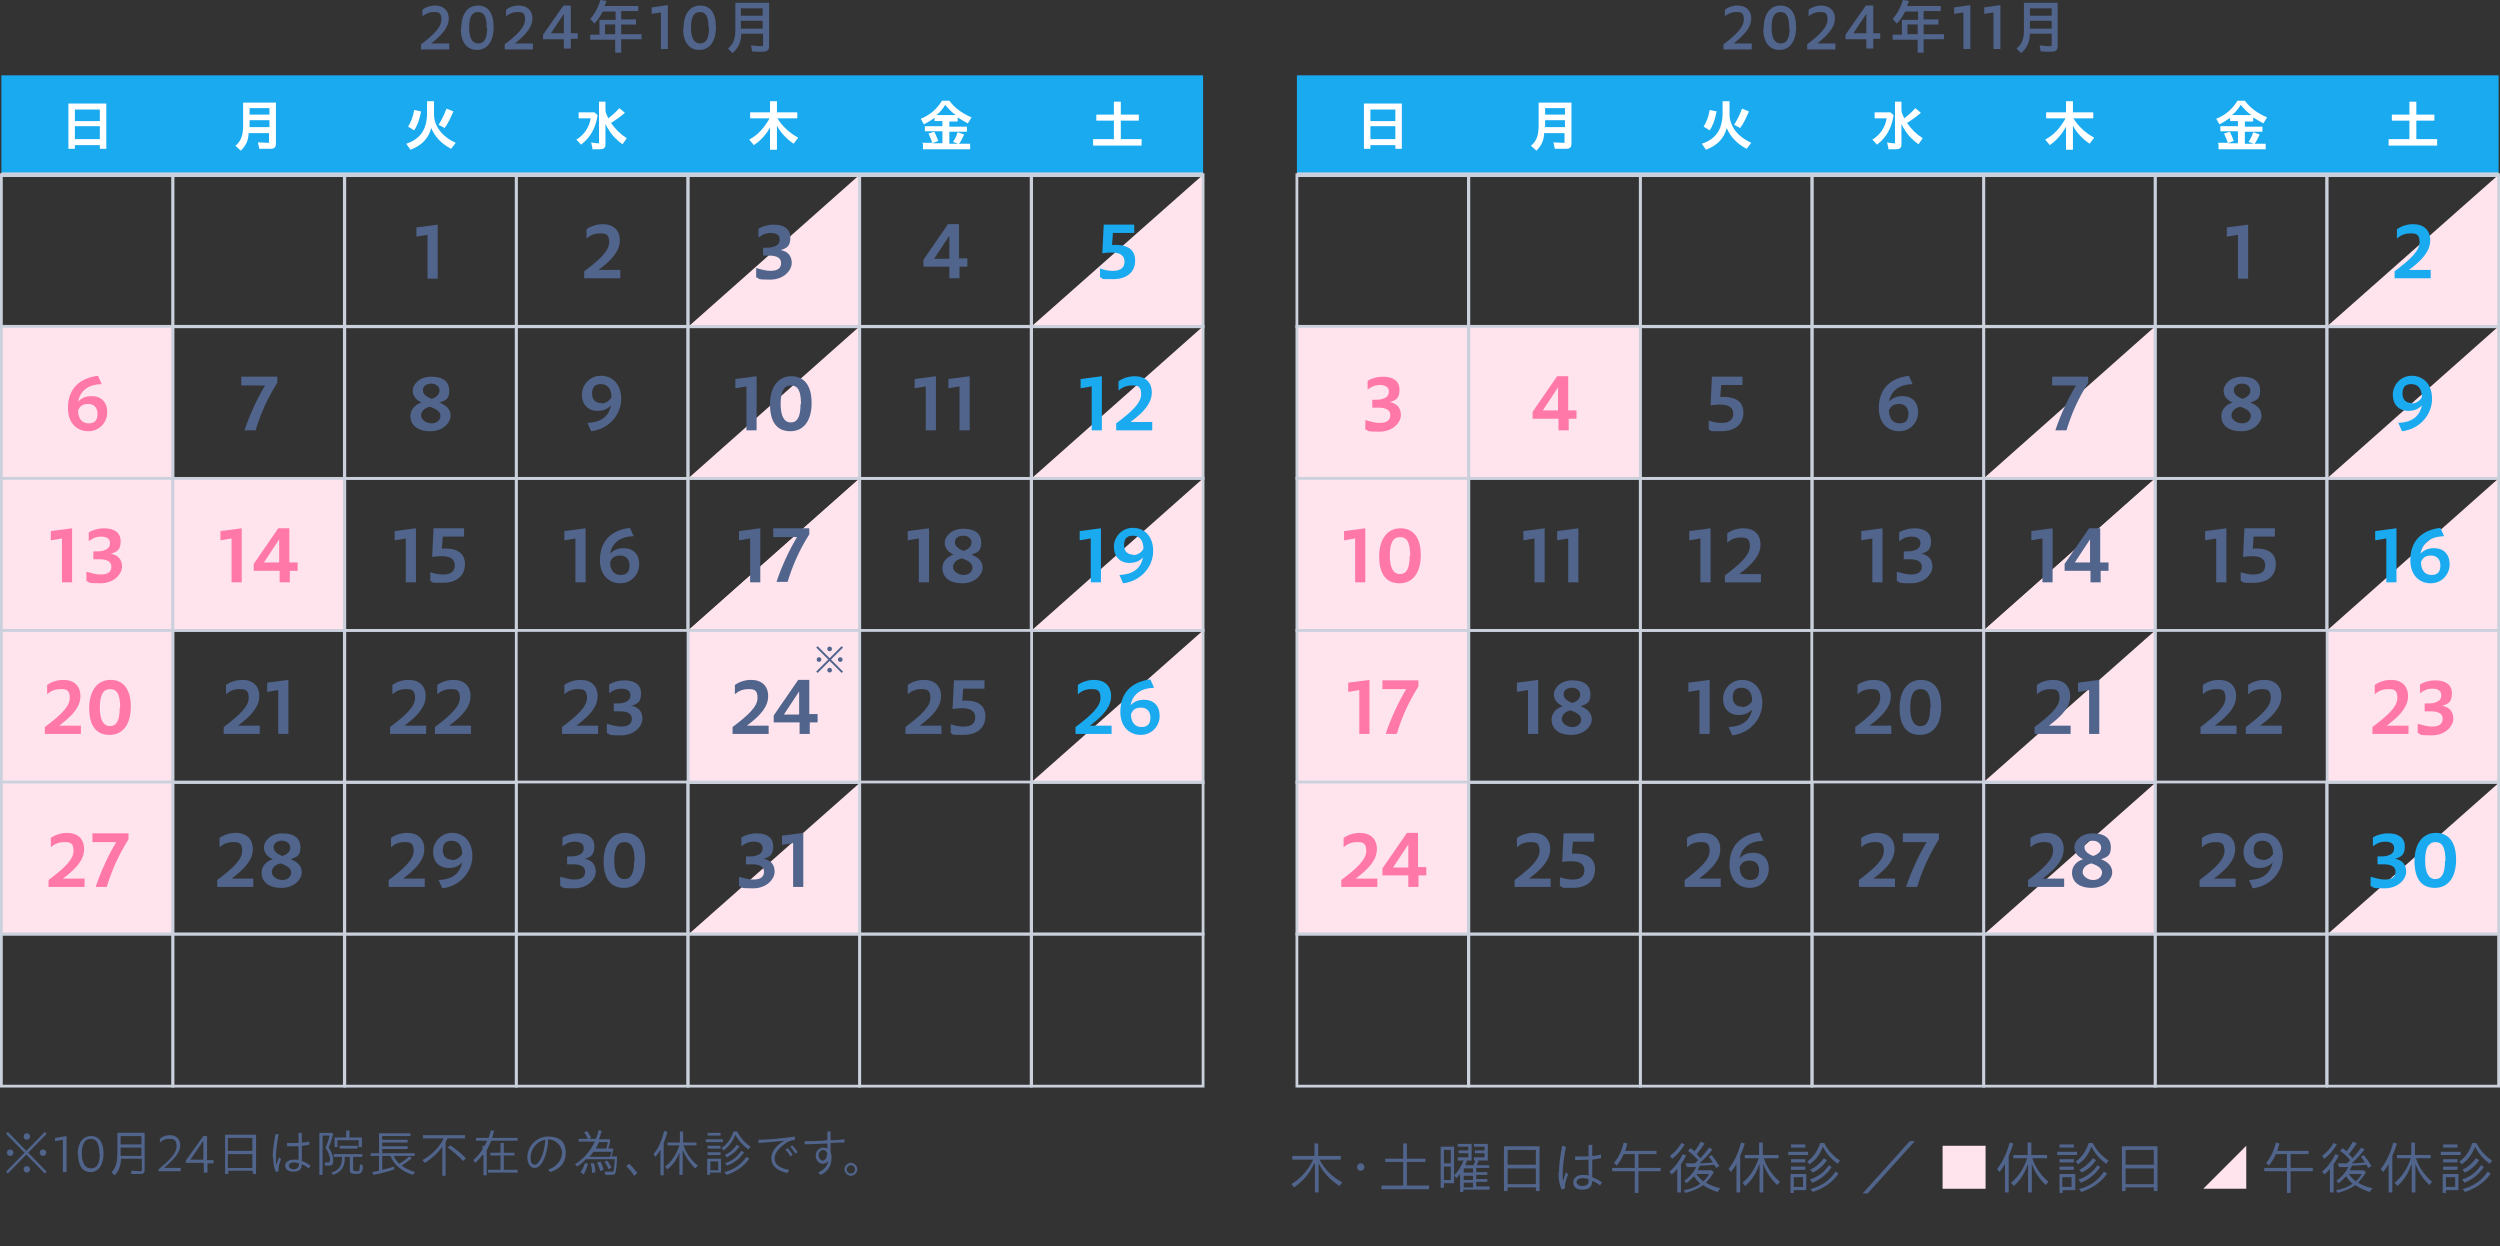 <svg xmlns="http://www.w3.org/2000/svg" viewBox="0 0 540.9 269.6"><rect x="0" y="0" width="540.9" height="269.6" fill="#333333" stroke="none"/><defs><style>      .cls-1, .cls-2, .cls-3 {        fill: none;      }      .cls-2, .cls-4 {        stroke-width: .6px;      }      .cls-2, .cls-4, .cls-3 {        stroke: #cad0dc;        stroke-miterlimit: 10;      }      .cls-4, .cls-5 {        fill: #ffe4ee;      }      .cls-6 {        fill: #ff78a8;      }      .cls-7 {        fill: #fff;      }      .cls-8 {        fill: #50648c;      }      .cls-9 {        fill: #19aaf0;      }    </style></defs><g><g id="_&#x30EC;&#x30A4;&#x30E4;&#x30FC;_2"><g><g><g><path class="cls-8" d="M284.3,251.8c-.9,2-2.3,3.7-4.3,5.1l-.6-.7c2-1.2,3.7-3.1,4.7-5.3h-4.5v-.8h4.8v-2.7h.8v2.7h4.9v.8h-4.6c1.1,2.1,2.8,3.8,4.9,4.9l-.6.8c-2.2-1.5-3.6-3-4.5-4.9v6.3h-.8v-6.2Z"></path><path class="cls-8" d="M293.6,252.5c0-.4.3-.8.8-.8s.8.4.8.8-.3.8-.8.8-.8-.4-.8-.8Z"></path><path class="cls-8" d="M298.9,256.5h4.7v-5.1h-3.9v-.7h3.9v-3.3h.8v3.3h4v.7h-4v5.1h4.8v.8h-10.3v-.8Z"></path><path class="cls-8" d="M311.7,248.1h2.9v7.9h-2.2v1h-.7v-8.8ZM313.9,251.7v-2.9h-1.5v2.9h1.5ZM313.9,255.3v-2.9h-1.5v2.9h1.5ZM316,253.9c-.2.3-.6.7-.9,1l-.5-.6c.9-.8,1.6-2.1,2.1-3.3l.7.2c-.2.4-.2.5-.4.9h1.8c.2-.4.4-.8.4-1.1l.7.2c-.1.3-.3.6-.4.9h2.7v.6h-2.8v.9h2.4v.6h-2.4v.9h2.4v.6h-2.4v1h2.9v.7h-5.7v.5h-.7v-4.1ZM315.4,250.4h2.3v-.9h-2.1v-.6h2.1v-.8h-2.3v-.6h3v3.6h-3v-.6ZM318.7,253.7v-.9h-2v.9h2ZM318.7,255.3v-.9h-2v.9h2ZM318.7,256.9v-1h-2v1h2ZM318.9,250.4h2.3v-.9h-2.1v-.6h2.1v-.8h-2.3v-.6h3v3.6h-3v-.6Z"></path><path class="cls-8" d="M325.4,248h7.7v9.7h-.8v-.8h-6.1v.8h-.8v-9.7ZM332.3,252v-3.2h-6.1v3.2h6.1ZM332.3,256.2v-3.4h-6.1v3.4h6.1Z"></path><path class="cls-8" d="M337.3,253.6c0-1.3.2-3.3.7-5.7l.8.2c-.5,2.5-.7,4.8-.7,5.7s0,1.2.1,1.7c.2-.6.4-1.3.6-1.9l.5.5c-.3.6-.4.9-.5,1.4-.2.6-.2,1.2-.2,1.6l-.7.3c-.6-1.3-.7-2.4-.7-3.7ZM340.4,255.7c0-.8.8-1.5,2-1.5s.8,0,1.3.2c0-.5,0-1,0-1.5,0-.6,0-1.3,0-2-.9,0-1.9.1-2.9.1v-.8c1,0,2,0,2.9,0,0-.8,0-1.5,0-2.5h.8c0,.9,0,1.7,0,2.4.6,0,1.3-.2,1.9-.3v.8c-.6.1-1.2.2-1.9.3,0,.7,0,1.4,0,2.1,0,.6,0,1.2,0,1.7.8.3,1.5.7,2.1,1.1l-.4.7c-.5-.4-1.1-.8-1.7-1,0,1.2-.7,1.9-2.1,1.9s-2-.6-2-1.6ZM342.4,256.6c.7,0,1.4-.3,1.3-1.2v-.3c-.5-.1-.9-.2-1.3-.2-.8,0-1.3.4-1.3.8s.4.9,1.2.9Z"></path><path class="cls-8" d="M353.7,253.4h-4.9v-.7h4.9v-3h-2.4c-.4,1-.9,1.7-1.5,2.5l-.6-.6c1-1.2,1.7-2.6,2.1-4.4l.8.2c-.2.6-.3,1.2-.5,1.6h6.8v.7h-3.9v3h4.8v.7h-4.8v4.7h-.8v-4.7Z"></path><path class="cls-8" d="M362.9,252.9c-.3.4-.8.9-1.2,1.2l-.5-.6c1.3-1.1,2.2-2.4,2.9-3.8l.7.3c-.3.7-.7,1.3-1.1,1.9v6.1h-.8v-5.2ZM361.3,250.1c1.1-.8,1.9-1.8,2.5-2.8l.7.3c-.7,1.2-1.6,2.3-2.7,3.1l-.5-.6ZM364.3,257.5c1.4-.2,2.7-.7,3.6-1.4-.5-.4-1-1-1.4-1.6-.5.5-1.1,1.1-1.6,1.5l-.5-.5c1.1-.8,2-1.8,2.6-3-1,0-1.6,0-2,0l-.3-.8h2c.3-.3.4-.4.7-.7-.8-.9-1.5-1.5-2.2-2l.6-.6c.2.2.5.4.8.7.5-.6,1-1.4,1.4-2.1l.8.4c-.5.8-1.1,1.6-1.7,2.3.2.2.5.5.8.9.7-.8,1.4-1.6,1.9-2.3l.7.4c-.8,1.1-1.7,2-2.8,3,.8,0,2.3-.1,2.9-.2-.4-.5-.6-.9-.9-1.2l.6-.4c.6.7,1.2,1.6,1.7,2.4l-.7.4c-.2-.3-.3-.5-.4-.7-.8.1-2.1.2-3.1.2-.2.3-.3.6-.5,1h3l.5.4c-.5.9-1,1.5-1.7,2.3.8.5,1.9.9,3.1,1.2l-.6.8c-1.2-.4-2.3-.9-3.1-1.5-.9.7-2.3,1.3-3.8,1.7l-.5-.7ZM369.8,254h-2.8c.4.6.9,1.1,1.5,1.6.6-.5,1-1.1,1.3-1.6Z"></path><path class="cls-8" d="M375.8,251.7c-.4.7-.8,1.3-1.3,1.9l-.5-.7c1.2-1.5,2.1-3.4,2.7-5.7l.8.2c-.3,1-.6,1.8-1,2.7v7.9h-.8v-6.4ZM380.6,252c-.6,1.8-1.6,3.4-3,4.6l-.6-.7c1.5-1.2,2.8-3.1,3.5-5.3h-3v-.7h3.1v-2.7h.8v2.7h3.4v.7h-3.2c.7,2,1.8,3.6,3.5,5.1l-.6.7c-1.5-1.5-2.4-2.9-3-4.6v6.2h-.8v-6Z"></path><path class="cls-8" d="M386.9,249.2h4.3v.7h-4.3v-.7ZM387.3,254h3.5v3.5h-2.7v.6h-.7v-4.1ZM387.5,247.6h3.1v.7h-3.1v-.7ZM387.5,250.8h3.1v.7h-3.1v-.7ZM387.5,252.4h3.1v.7h-3.1v-.7ZM390.1,256.8v-2.1h-2v2.1h2ZM390.9,251.4c1.3-.9,2.3-2.2,2.9-4.1h.9c.8,1.6,1.9,2.8,3.4,3.8l-.5.7c-1.4-1-2.5-2.3-3.2-3.7-.6,1.6-1.5,2.9-2.9,3.8l-.5-.6ZM391.6,257.3c2.4-.6,4.3-1.9,5.5-3.8l.7.4c-1.3,1.9-3.2,3.2-5.6,4l-.5-.7ZM391.6,255.2c1.8-.6,3.1-1.6,4.1-3.1l.6.4c-1,1.5-2.4,2.7-4.2,3.4l-.5-.7ZM391.6,253.1c1.2-.5,2.3-1.5,3-2.5l.7.4c-.7,1.1-1.8,2.1-3.1,2.7l-.5-.6Z"></path><path class="cls-8" d="M413.2,246.9h1.1l-10.2,11.3h-1.1l10.2-11.3Z"></path><path class="cls-5" d="M420.3,247.9h9.3v9.3h-9.3v-9.3Z"></path><path class="cls-8" d="M433.9,251.7c-.4.7-.8,1.3-1.3,1.9l-.5-.7c1.2-1.5,2.1-3.4,2.7-5.7l.8.2c-.3,1-.6,1.8-1,2.7v7.9h-.8v-6.4ZM438.7,252c-.6,1.8-1.6,3.4-3,4.6l-.6-.7c1.5-1.2,2.8-3.1,3.5-5.3h-3v-.7h3.1v-2.7h.8v2.7h3.4v.7h-3.2c.7,2,1.8,3.6,3.5,5.1l-.6.7c-1.5-1.5-2.4-2.9-3-4.6v6.2h-.8v-6Z"></path><path class="cls-8" d="M445.1,249.2h4.3v.7h-4.3v-.7ZM445.5,254h3.5v3.5h-2.7v.6h-.7v-4.1ZM445.6,247.6h3.1v.7h-3.1v-.7ZM445.6,250.8h3.1v.7h-3.1v-.7ZM445.6,252.4h3.1v.7h-3.1v-.7ZM448.2,256.8v-2.1h-2v2.1h2ZM449,251.4c1.3-.9,2.3-2.2,2.9-4.1h.9c.8,1.6,1.9,2.8,3.4,3.8l-.5.7c-1.4-1-2.5-2.3-3.2-3.7-.6,1.6-1.5,2.9-2.9,3.8l-.5-.6ZM449.7,257.3c2.4-.6,4.3-1.9,5.5-3.8l.7.4c-1.3,1.9-3.2,3.2-5.6,4l-.5-.7ZM449.7,255.2c1.8-.6,3.1-1.6,4.1-3.1l.6.4c-1,1.5-2.4,2.7-4.2,3.4l-.5-.7ZM449.8,253.1c1.2-.5,2.3-1.5,3-2.5l.7.4c-.7,1.1-1.8,2.1-3.1,2.7l-.5-.6Z"></path><path class="cls-8" d="M459.1,248h7.7v9.7h-.8v-.8h-6.1v.8h-.8v-9.7ZM466,252v-3.2h-6.1v3.2h6.1ZM466,256.2v-3.4h-6.1v3.4h6.1Z"></path><path class="cls-8" d="M494.8,253.4h-4.9v-.7h4.9v-3h-2.4c-.4,1-.9,1.7-1.5,2.5l-.6-.6c1-1.2,1.7-2.6,2.1-4.4l.8.2c-.2.6-.3,1.2-.5,1.6h6.8v.7h-3.9v3h4.8v.7h-4.8v4.7h-.8v-4.7Z"></path><path class="cls-8" d="M504.1,252.9c-.3.4-.8.9-1.2,1.2l-.5-.6c1.3-1.1,2.2-2.4,2.9-3.8l.7.3c-.3.7-.7,1.3-1.1,1.9v6.1h-.8v-5.2ZM502.4,250.1c1.1-.8,1.9-1.8,2.5-2.8l.7.3c-.7,1.2-1.6,2.3-2.7,3.1l-.5-.6ZM505.4,257.5c1.4-.2,2.7-.7,3.6-1.4-.5-.4-1-1-1.4-1.6-.5.5-1.1,1.1-1.6,1.5l-.5-.5c1.1-.8,2-1.8,2.6-3-1,0-1.6,0-2,0l-.3-.8h2c.3-.3.4-.4.7-.7-.8-.9-1.5-1.5-2.2-2l.6-.6c.2.2.5.4.8.7.5-.6,1-1.4,1.4-2.1l.8.4c-.5.8-1.1,1.6-1.7,2.3.2.2.5.5.8.9.7-.8,1.4-1.6,1.9-2.3l.7.4c-.8,1.1-1.7,2-2.8,3,.8,0,2.3-.1,2.9-.2-.4-.5-.6-.9-.9-1.2l.6-.4c.6.7,1.2,1.6,1.7,2.4l-.7.4c-.2-.3-.3-.5-.4-.7-.8.1-2.1.2-3.1.2-.2.3-.3.6-.5,1h3l.5.4c-.5.9-1,1.5-1.7,2.3.8.5,1.9.9,3.1,1.2l-.6.8c-1.2-.4-2.3-.9-3.1-1.5-.9.7-2.3,1.3-3.8,1.7l-.5-.7ZM511,254h-2.8c.4.6.9,1.1,1.5,1.6.6-.5,1-1.1,1.3-1.6Z"></path><path class="cls-8" d="M516.9,251.7c-.4.7-.8,1.3-1.3,1.9l-.5-.7c1.2-1.5,2.1-3.4,2.7-5.7l.8.2c-.3,1-.6,1.8-1,2.7v7.9h-.8v-6.4ZM521.7,252c-.6,1.8-1.6,3.4-3,4.6l-.6-.7c1.5-1.2,2.8-3.1,3.5-5.3h-3v-.7h3.1v-2.7h.8v2.7h3.4v.7h-3.2c.7,2,1.8,3.6,3.5,5.1l-.6.7c-1.5-1.5-2.4-2.9-3-4.6v6.2h-.8v-6Z"></path><path class="cls-8" d="M528.1,249.2h4.3v.7h-4.3v-.7ZM528.4,254h3.5v3.5h-2.7v.6h-.7v-4.1ZM528.6,247.6h3.1v.7h-3.1v-.7ZM528.6,250.8h3.1v.7h-3.1v-.7ZM528.6,252.4h3.1v.7h-3.1v-.7ZM531.2,256.8v-2.1h-2v2.1h2ZM532,251.4c1.3-.9,2.3-2.2,2.9-4.1h.9c.8,1.6,1.9,2.8,3.4,3.8l-.5.7c-1.4-1-2.5-2.3-3.2-3.7-.6,1.6-1.5,2.9-2.9,3.8l-.5-.6ZM532.7,257.3c2.4-.6,4.3-1.9,5.5-3.8l.7.4c-1.3,1.9-3.2,3.2-5.6,4l-.5-.7ZM532.7,255.2c1.8-.6,3.1-1.6,4.1-3.1l.6.4c-1,1.5-2.4,2.7-4.2,3.4l-.5-.7ZM532.7,253.1c1.2-.5,2.3-1.5,3-2.5l.7.4c-.7,1.1-1.8,2.1-3.1,2.7l-.5-.6Z"></path></g><path class="cls-5" d="M486,247.9v9.3h-9.3l9.3-9.3Z"></path></g><g><path class="cls-8" d="M1.3,253.5l4-4.1-4-4.1.4-.4,4,4.1,4-4.1.4.4-4,4.1,4,4.1-.4.4-4-4.1-4,4.1-.4-.4ZM1.5,249.4c0-.4.3-.7.7-.7s.7.3.7.7-.3.7-.7.7-.7-.3-.7-.7ZM5.1,245.9c0-.4.3-.7.7-.7s.7.3.7.7-.3.7-.7.7-.7-.3-.7-.7ZM5.1,253c0-.4.3-.7.7-.7s.7.3.7.7-.3.7-.7.7-.7-.3-.7-.7ZM8.6,249.4c0-.4.3-.7.7-.7s.7.3.7.7-.3.7-.7.7-.7-.3-.7-.7Z"></path><path class="cls-8" d="M13.6,246.6l-1.7.3v-.7s2.5-.4,2.5-.4v.5s0,7.3,0,7.3h-.8v-7Z"></path><path class="cls-8" d="M16.8,249.8c0-2.5,1.1-4,2.9-4s2.7,1.4,2.7,3.8-1.1,4-2.8,4-2.7-1.4-2.7-3.8ZM21.5,249.7c0-2.3-.6-3.3-1.9-3.3s-1.9,1.2-1.9,3.2.7,3.2,2,3.2,1.9-1.1,1.9-3.2Z"></path><path class="cls-8" d="M24.1,253.7c1-1.1,1.3-2.1,1.3-4.9v-3.7h5.9v8c0,.7-.3.9-1,.9s-1.3,0-1.9,0v-.7c.5,0,1.3.1,1.8.1s.5,0,.5-.5v-2.2h-4.5c-.1,1.7-.5,2.6-1.4,3.6l-.6-.6ZM30.6,250.1v-1.8h-4.5v.8c0,.5,0,.8,0,1h4.5ZM30.6,247.6v-1.8h-4.5v1.8h4.5Z"></path><path class="cls-8" d="M34.3,253c2.8-2.3,3.9-3.6,3.9-5s-.6-1.6-1.6-1.6-1.4.3-2,.8v-.8c.5-.5,1.3-.8,2.1-.8,1.4,0,2.3.8,2.3,2.2s-1.1,2.8-3.5,4.9h3.6v.7h-4.8v-.5Z"></path><path class="cls-8" d="M44,251.6h-3.8v-.5l3.8-5.3h.8v5.2h1.4v.7h-1.3v2h-.8v-2ZM44,250.9v-4.1s-2.8,4.1-2.8,4.1h2.8Z"></path><path class="cls-8" d="M48.6,245.5h6.8v8.5h-.7v-.7h-5.3v.7h-.7v-8.5ZM54.6,249v-2.8h-5.3v2.8h5.3ZM54.6,252.7v-3h-5.3v3h5.3Z"></path><path class="cls-8" d="M59,250.4c0-1.1.2-2.9.6-5h.7c-.5,2.3-.6,4.3-.6,5.2s0,1,.1,1.5c.1-.6.4-1.2.6-1.7l.4.4c-.2.5-.3.8-.4,1.2-.1.5-.2,1-.1,1.4l-.6.2c-.5-1.2-.6-2.1-.6-3.3ZM61.7,252.2c0-.7.7-1.3,1.8-1.3s.7,0,1.1.1c0-.4,0-.9,0-1.3,0-.5,0-1.2,0-1.7-.8,0-1.7,0-2.5,0v-.7c.9,0,1.7,0,2.5,0,0-.7,0-1.3,0-2.2h.7c0,.8,0,1.5,0,2.1.6,0,1.1-.1,1.6-.2v.7c-.5,0-1.1.2-1.6.2,0,.6,0,1.2,0,1.8,0,.5,0,1,0,1.5.7.2,1.3.6,1.9,1l-.4.6c-.5-.4-1-.7-1.5-.9,0,1.1-.6,1.6-1.8,1.6s-1.8-.5-1.8-1.4ZM63.5,253c.6,0,1.2-.3,1.2-1.1v-.2c-.4-.1-.8-.2-1.1-.2-.7,0-1.1.3-1.1.7s.4.8,1.1.8Z"></path><path class="cls-8" d="M69.2,245.1h2.6l.3.3c-.3,1-.6,2-1,2.9.6.8,1,1.8,1,2.8s-.3,1.1-1,1.1-.5,0-.8,0v-.7c.2,0,.5,0,.7,0,.3,0,.4-.2.4-.6,0-.8-.4-1.8-1-2.6.4-.7.7-1.7.9-2.6h-1.5v8.5h-.7v-9.2ZM71.7,253.7c1.6-.5,2.3-1.4,2.3-3.2v-.2h-1.8v-.6h6.2v.6h-2v2.7c0,.3.1.4.7.4s.6,0,.7-.3c0,0,0-.5.1-1.2l.6.2v.2c0,.8-.1,1.1-.3,1.3-.2.3-.4.4-1.2.4s-1.3-.2-1.3-.7v-3h-1.1v.2c0,2-.7,3-2.5,3.7l-.5-.6ZM72.4,246.1h2.5v-1.5h.7v1.5h2.7v2.1h-.7v-1.5h-4.6v1.5h-.6v-2.1ZM73.5,247.9h3.9v.6h-3.9v-.6Z"></path><path class="cls-8" d="M80.5,253.6c.6-.1.9-.2,1.5-.3v-3.2h-1.8v-.6h1.8v-4.3h6.8v.6h-6.1v.8h5.5v.6h-5.5v.8h5.5v.6h-5.5v.9h7v.6h-4.5c.2.6.7,1.2,1.2,1.7.8-.5,1.5-1,2.1-1.6l.6.4c-.8.6-1.4,1.1-2.2,1.6.8.6,1.7,1,2.9,1.4l-.5.6c-2.4-.8-4.1-2.2-4.8-4.1h-1.8v3c1.2-.3,1.7-.4,2.6-.7v.6c-1.3.5-3,.9-4.5,1.2l-.3-.7Z"></path><path class="cls-8" d="M95.7,248.1c-1,1.4-2.3,2.6-3.8,3.5l-.5-.6c2-1.1,3.7-2.8,4.6-4.7h-4.5v-.7h9.1v.7h-3.8c0,.2-.3.5-.4.8v7.3h-.7v-6.2ZM96.9,248.3l.5-.5c1.1.7,2.3,1.7,3.4,2.8l-.6.6c-1-1.1-2.2-2.1-3.3-2.9Z"></path><path class="cls-8" d="M104.4,249.9c-.6.7-.9,1.1-1.6,1.7l-.4-.6c.8-.7,1.4-1.4,2-2.3v-.9l.4.2c.2-.4.3-.6.6-1.2h-2.4v-.6h2.7c.2-.5.3-1,.5-1.6h.7c-.2.9-.3,1.1-.4,1.6h5.5v.6h-5.7c-.3.7-.7,1.5-1,2.1v5.4h-.7v-4.4ZM105.6,253.1h2.7v-3.1h-2.2v-.6h2.2v-2.1h.7v2.1h2.3v.6h-2.3v3.1h3v.6h-6.4v-.6Z"></path><path class="cls-8" d="M118.5,253.1c1.9-.6,3.1-2.1,3.1-3.7s-1.5-2.9-3-2.9c0,1.3-.3,2.5-.6,3.5-.5,1.5-1.3,2.7-2.3,2.7s-1.6-1-1.6-2.3c0-2.4,2-4.5,4.5-4.5s3.8,1.1,3.8,3.5-1.4,3.5-3.3,4.2l-.5-.5ZM115.7,252c.6,0,1.2-.9,1.7-2.2.3-1,.5-2,.6-3.2-2,.3-3.2,2.2-3.2,3.8s.6,1.6,1,1.6Z"></path><path class="cls-8" d="M131,254.2l-.2-.7c.5,0,.9,0,1.4,0s.6,0,.6-.4c0-.4.2-1.2.2-2.3h-6.2c-.6.6-1.2,1.1-1.9,1.6l-.5-.5c1.8-1.1,3.4-2.9,4.3-4.9h-3.5v-.6h2c-.2-.5-.5-1-.8-1.4l.6-.3c.3.4.6.9.9,1.5l-.5.2h1.5c.3-.6.5-1.2.6-1.9l.7.2c-.2.7-.4,1.2-.6,1.8h2.4c0,.8-.2,1.4-.4,2h1.1c-.1.7-.2,1.2-.4,1.7h1.2c0,1.6-.2,2.9-.3,3.4-.1.5-.4.6-1.1.6s-1,0-1.4,0ZM125.6,253.6c.4-.5.7-1.2,1-2l.6.2c-.2.9-.6,1.7-.9,2.3l-.6-.4ZM132,250.3c.1-.5.2-.7.3-1.1h-3.9c-.3.4-.6.8-.9,1.1h4.5ZM127.8,251.7h.7c.2.5.3,1.2.3,1.9l-.7.2c0-.8-.1-1.5-.3-2ZM131.2,248.5c.1-.4.2-1,.3-1.4h-1.9c-.2.5-.5,1-.7,1.4h2.4ZM129.3,251.5l.6-.2c.3.5.5,1.1.7,1.8l-.7.3c-.2-.7-.4-1.2-.7-1.8ZM130.8,251.4l.5-.3c.4.4.7.9,1,1.5l-.6.4c-.2-.5-.5-1.1-.9-1.6Z"></path><path class="cls-8" d="M135.5,252.3l.6-.5c.6.5,1.2,1.2,1.8,2l-.7.6c-.5-.8-1.1-1.5-1.7-2.1Z"></path><path class="cls-8" d="M142.9,248.7c-.3.6-.7,1.1-1.1,1.6l-.4-.6c1.1-1.3,1.8-3,2.3-5l.7.2c-.2.9-.5,1.6-.8,2.4v7h-.7v-5.6ZM147.1,249c-.5,1.6-1.4,3-2.7,4l-.5-.6c1.4-1,2.5-2.7,3.1-4.6h-2.6v-.6h2.7v-2.4h.7v2.4h2.9v.6h-2.8c.6,1.8,1.6,3.2,3.1,4.4l-.6.6c-1.3-1.3-2.1-2.6-2.7-4v5.4h-.7v-5.3Z"></path><path class="cls-8" d="M152.7,246.5h3.7v.6h-3.7v-.6ZM153,250.7h3v3h-2.4v.5h-.6v-3.6ZM153.1,245.1h2.8v.6h-2.8v-.6ZM153.1,247.9h2.8v.6h-2.8v-.6ZM153.1,249.3h2.8v.6h-2.8v-.6ZM155.4,253.2v-1.9h-1.7v1.9h1.7ZM156.1,248.4c1.2-.8,2.1-2,2.6-3.6h.8c.7,1.4,1.7,2.5,2.9,3.3l-.5.6c-1.2-.9-2.2-2-2.8-3.2-.5,1.4-1.4,2.5-2.5,3.4l-.5-.5ZM156.7,253.6c2.1-.5,3.7-1.7,4.8-3.3l.6.4c-1.2,1.7-2.8,2.8-4.9,3.5l-.5-.6ZM156.8,251.7c1.6-.5,2.7-1.4,3.6-2.7l.6.3c-.9,1.3-2.1,2.3-3.7,2.9l-.5-.6ZM156.8,249.9c1.1-.5,2-1.3,2.6-2.2l.6.3c-.6,1-1.6,1.8-2.7,2.4l-.5-.5Z"></path><path class="cls-8" d="M166.9,250.5c0-1.3,1-2.7,2.8-3.7-2.1.2-4,.4-5.6.5v-.7c2,0,5.4-.3,7.9-.7v.7c-1.2.2-1.6.4-2.5,1.1-1,.8-1.9,1.8-1.9,2.9,0,1.8,1.9,2.3,3.1,2.5l-.3.7c-1.8-.4-3.5-1.2-3.5-3.2ZM170,248.7l.4-.3c.4.4.8.9,1.1,1.5l-.5.3c-.3-.6-.7-1.1-1.1-1.5ZM171,248.1l.4-.3c.4.4.8.9,1.2,1.5l-.5.3c-.3-.5-.7-1-1.1-1.5Z"></path><path class="cls-8" d="M177,253.7c1.2-.5,2.1-1.5,2.2-2.5-.3.4-.8.6-1.1.6-.9,0-1.6-.7-1.6-1.8s.9-1.7,1.6-1.7.7.1.9.3v-1.2s-4.9.2-4.9.2v-.7c1.4,0,3.2,0,4.9-.2,0-.7,0-1.4,0-1.9h.7c0,.6,0,1.3,0,1.9,1.1,0,2.1-.1,3-.2v.7c-.9,0-1.9,0-3,.1,0,.6,0,1.3,0,1.8.1.4.2.8.2,1.4,0,1.4-.5,2.8-2.3,3.7l-.6-.5ZM179,249.8c0-.5-.4-1-.9-1s-1,.5-1,1.1.4,1.2.9,1.2.9-.6.9-1.3Z"></path><path class="cls-8" d="M182.7,253c0-.8.7-1.4,1.4-1.4s1.4.7,1.4,1.4-.7,1.4-1.4,1.4-1.4-.7-1.4-1.4ZM185,253c0-.5-.4-.9-.9-.9s-.9.4-.9.9.4.9.9.9.9-.4.9-.9Z"></path></g><g><rect class="cls-9" x="280.6" y="16.3" width="260" height="21.5"></rect><g><path class="cls-7" d="M295.1,22.4h8.2v9.8h-1.4v-.8h-5.4v.8h-1.4v-9.8ZM301.9,26.2v-2.5h-5.4v2.5h5.4ZM301.9,30.1v-2.8h-5.4v2.8h5.4Z"></path><path class="cls-7" d="M331.4,31.4c1.1-1,1.5-2.2,1.5-4.3v-4.9h7.1v8.8c0,.9-.3,1.2-1.3,1.2s-1.4,0-2.3,0l-.3-1.4c.7,0,1.4.1,2,.1s.4,0,.4-.4v-1.7h-4.4c-.1,1.7-.6,2.7-1.7,3.8l-1.2-1.1ZM338.6,27.5v-1.5h-4.3v.9c0,.3,0,.4,0,.6h4.3ZM338.6,24.8v-1.4h-4.3v1.4h4.3Z"></path><path class="cls-7" d="M368.2,31.1c3-1,4.4-3,4.5-6.4v-2.8h1.5v2.8c0,2.6,1.8,4.9,4.7,6.2l-1,1.3c-2.1-1.1-3.5-2.6-4.3-4.5-.6,2.3-2.1,3.8-4.5,4.7l-.9-1.3ZM368.6,27.4c.6-1,1.1-2.2,1.3-3.6l1.5.3c-.3,1.7-.8,3.1-1.5,4.1l-1.3-.8ZM375.2,27c.7-1.1,1.3-2.4,1.7-3.5l1.5.6c-.6,1.4-1.2,2.7-1.9,3.6l-1.3-.7Z"></path><path class="cls-7" d="M405.1,30.2c1.7-1,2.8-2.7,3.1-4.6h-2.6v-1.3h3.4l.7.6c-.4,2.8-1.6,4.9-3.6,6.4l-1-1.1ZM408.6,32.2l-.3-1.4c.5.1,1,.2,1.4.2s.3,0,.3-.3v-8.7h1.4v1.8c0,.5.2.9.6,1.8.8-.6,1.7-1.4,2.4-2.2l1.2,1c-.8.7-1.7,1.4-3,2.2.9,1.3,2,2.4,3.4,3.3l-.9,1.3c-1.1-.7-2.4-2-3.1-3.3-.2-.2-.4-.7-.6-1.1v4.4c0,.8-.3,1.1-1.4,1.1s-1,0-1.5,0Z"></path><path class="cls-7" d="M447,27.4c-.9,1.7-2.1,3-3.5,4l-1-1.2c1.9-1,3.3-2.6,4.4-4.6h-4.2v-1.3h4.3v-2.4h1.5v2.4h4.4v1.3h-4.3c1.1,1.8,2.7,3.2,4.5,4.2l-1,1.3c-1.6-1.1-2.8-2.4-3.6-3.9v5.2h-1.5v-5Z"></path><path class="cls-7" d="M479.8,30.9h2.2c-.2-.7-.6-1.5-.8-2l1.2-.4c.3.4.6,1.2.9,2l-1.3.5h2.2v-2.6h-3.8v-1.1h3.8v-1.1h-1.7v-.7c-.7.5-1.5,1-2.3,1.4l-.7-1.2c2-.8,3.5-2.1,4.6-3.9h1.6c1.1,1.5,2.7,2.7,4.8,3.6l-.8,1.3c-.9-.5-1.6-.9-2.2-1.3v.9h-1.8v1.1h3.8v1.1h-3.8v2.6h1.9l-1.1-.4c.4-.6.8-1.4,1-2.1l1.4.5c-.3.7-.7,1.5-1.1,2h2.4v1.2h-10.2v-1.2ZM487.1,24.9c-.9-.6-1.6-1.4-2.3-2.2-.5.8-1.1,1.6-1.9,2.2h4.2Z"></path><path class="cls-7" d="M516.8,30.1h4.5v-4h-3.8v-1.3h3.8v-2.8h1.5v2.8h3.9v1.3h-3.9v4h4.5v1.4h-10.5v-1.4Z"></path></g><g><polygon class="cls-5" points="540.6 37.8 540.6 70.6 503.5 70.6 540.6 37.8"></polygon><rect class="cls-2" x="503.5" y="37.8" width="37.1" height="32.9"></rect><rect class="cls-2" x="280.6" y="37.8" width="37.1" height="32.9"></rect><rect class="cls-2" x="317.8" y="37.8" width="37.1" height="32.9"></rect><rect class="cls-2" x="354.9" y="37.8" width="37.1" height="32.9"></rect><rect class="cls-2" x="392.1" y="37.8" width="37.1" height="32.9"></rect><polygon class="cls-5" points="466.3 103.5 466.3 136.4 429.2 136.4 466.3 103.5"></polygon><polygon class="cls-5" points="466.3 103.5 466.3 136.4 429.2 136.4 466.3 103.5"></polygon><polygon class="cls-5" points="466.3 70.6 466.3 103.5 429.2 103.5 466.3 70.6"></polygon><polygon class="cls-5" points="466.3 136.4 466.3 169.2 429.2 169.2 466.3 136.4"></polygon><polygon class="cls-1" points="466.3 169.2 466.3 202.1 429.2 202.1 466.3 169.2"></polygon><polygon class="cls-5" points="540.6 70.6 540.6 103.5 503.5 103.5 540.6 70.6"></polygon><polygon class="cls-5" points="540.6 103.5 540.6 136.4 503.5 136.4 540.6 103.5"></polygon><polygon class="cls-5" points="540.6 136.4 540.6 169.2 503.5 169.2 540.6 136.4"></polygon><polygon class="cls-5" points="466.3 169.4 466.3 202.2 429.2 202.2 466.3 169.4"></polygon><polygon class="cls-5" points="540.6 169.4 540.6 202.2 503.5 202.2 540.6 169.4"></polygon><polygon class="cls-1" points="540.6 169.2 540.6 202.1 503.5 202.1 540.6 169.2"></polygon><rect class="cls-2" x="429.2" y="37.8" width="37.1" height="32.9"></rect><rect class="cls-2" x="466.3" y="37.8" width="37.1" height="32.9"></rect><rect class="cls-4" x="280.6" y="70.6" width="37.1" height="32.9"></rect><rect class="cls-2" x="354.9" y="70.6" width="37.1" height="32.9"></rect><rect class="cls-4" x="317.8" y="70.6" width="37.1" height="32.9"></rect><rect class="cls-2" x="392.1" y="70.6" width="37.1" height="32.9"></rect><rect class="cls-2" x="429.2" y="70.6" width="37.1" height="32.9"></rect><rect class="cls-2" x="429.2" y="136.4" width="37.1" height="32.9"></rect><rect class="cls-2" x="466.3" y="70.6" width="37.1" height="32.9"></rect><rect class="cls-2" x="503.5" y="70.6" width="37.1" height="32.9"></rect><rect class="cls-4" x="280.6" y="103.5" width="37.1" height="32.9"></rect><rect class="cls-2" x="317.8" y="103.5" width="37.1" height="32.9"></rect><rect class="cls-2" x="354.9" y="103.5" width="37.1" height="32.9"></rect><rect class="cls-2" x="392.1" y="103.5" width="37.1" height="32.9"></rect><rect class="cls-2" x="429.2" y="103.5" width="37.1" height="32.9"></rect><rect class="cls-2" x="466.3" y="103.5" width="37.1" height="32.9"></rect><rect class="cls-2" x="503.5" y="103.5" width="37.1" height="32.9"></rect><rect class="cls-4" x="280.6" y="136.4" width="37.1" height="32.9"></rect><rect class="cls-2" x="317.8" y="136.4" width="37.1" height="32.9"></rect><rect class="cls-2" x="354.9" y="136.4" width="37.1" height="32.9"></rect><rect class="cls-2" x="429.2" y="136.4" width="37.1" height="32.9"></rect><rect class="cls-4" x="503.5" y="136.4" width="37.1" height="32.9"></rect><rect class="cls-4" x="280.6" y="169.2" width="37.1" height="32.9"></rect><rect class="cls-2" x="317.8" y="169.2" width="37.1" height="32.9"></rect><rect class="cls-2" x="354.9" y="169.2" width="37.1" height="32.9"></rect><rect class="cls-2" x="392.1" y="169.2" width="37.1" height="32.9"></rect><rect class="cls-2" x="429.2" y="169.2" width="37.1" height="32.9"></rect><rect class="cls-2" x="466.3" y="169.2" width="37.1" height="32.9"></rect><rect class="cls-2" x="503.5" y="169.2" width="37.1" height="32.9"></rect><rect class="cls-2" x="280.6" y="202.1" width="37.1" height="32.9"></rect><rect class="cls-2" x="317.8" y="202.1" width="37.1" height="32.9"></rect><rect class="cls-2" x="354.9" y="202.1" width="37.1" height="32.9"></rect><rect class="cls-2" x="392.1" y="202.1" width="37.1" height="32.9"></rect><rect class="cls-2" x="429.2" y="202.1" width="37.1" height="32.9"></rect><rect class="cls-2" x="466.3" y="202.1" width="37.1" height="32.9"></rect><rect class="cls-2" x="503.5" y="202.1" width="37.1" height="32.9"></rect></g><line class="cls-3" x1="540.6" y1="37.8" x2="280.6" y2="37.8"></line><g><path class="cls-8" d="M372.9,9.6c3-2.3,4.4-3.8,4.4-5.4s-.7-1.6-1.7-1.6-1.7.4-2.4.9v-1.4c.6-.5,1.6-.9,2.7-.9,1.8,0,3,1,3,2.8s-1.3,3.4-3.8,5.4h3.9v1.3h-6.1v-1.1Z"></path><path class="cls-8" d="M381.6,6.1c0-3.1,1.4-4.9,3.6-4.9s3.4,1.6,3.4,4.7-1.4,4.9-3.6,4.9-3.5-1.7-3.5-4.6ZM387.1,6c0-2.5-.6-3.4-1.9-3.4s-1.9,1.1-1.9,3.4.7,3.4,2,3.4,1.9-1.1,1.9-3.4Z"></path><path class="cls-8" d="M391,9.6c3-2.3,4.4-3.8,4.4-5.4s-.7-1.6-1.7-1.6-1.7.4-2.4.9v-1.4c.6-.5,1.6-.9,2.7-.9,1.8,0,3,1,3,2.8s-1.3,3.4-3.8,5.4h3.9v1.3h-6.1v-1.1Z"></path><path class="cls-8" d="M403.8,8.5h-4.5v-1l4.4-6.3h1.6v6h1.5v1.2h-1.5v2.1h-1.5v-2.1ZM403.8,7.2V3s-2.8,4.2-2.8,4.2h2.8Z"></path><path class="cls-8" d="M414.9,8.6h-5.4v-1.1h2v-3.2h3.5v-1.8h-2.8c-.5,1-1.1,1.9-1.8,2.6l-.9-1C410.4,3.1,411.2,1.7,411.7,0l1.3.2c-.1.5-.3.8-.4,1.1h7.3v1.1h-3.7v1.8h3.2v1.1h-3.2v2.1h4.4v1.1h-4.4v2.9h-1.3v-2.9ZM414.9,7.4v-2.1h-2.2v2.1h2.2Z"></path><path class="cls-8" d="M424.8,2.7l-2,.3v-1.4s3.5-.5,3.5-.5v.9s0,8.6,0,8.6h-1.5V2.7Z"></path><path class="cls-8" d="M431.3,2.7l-2,.3v-1.4s3.5-.5,3.5-.5v.9s0,8.6,0,8.6h-1.5V2.7Z"></path><path class="cls-8" d="M436.3,10.5c1.2-1,1.6-2.1,1.6-4V.6h7.3v9.4c0,.8-.4,1.2-1.4,1.2s-1.5,0-2.3-.1l-.2-1.3c.7.1,1.5.2,2.1.2s.5-.1.5-.5v-2.2h-4.7c-.1,1.9-.6,3-1.9,4.2l-1-1ZM443.9,3.4v-1.6h-4.7v1.6h4.7ZM443.9,6.2v-1.7h-4.7v1.7h4.7Z"></path></g><path class="cls-8" d="M484.2,50.8l-2.4.4v-2c0,0,4.6-.6,4.6-.6v1.3s0,10.4,0,10.4h-2.2v-9.5Z"></path><path class="cls-9" d="M518.1,58.7c3.6-2.7,5.4-4.5,5.4-6.3s-.8-1.9-2-1.9-2.1.4-2.9,1.1v-2c.8-.6,2.1-1.1,3.5-1.1,2.3,0,3.7,1.3,3.7,3.5s-1.5,4.1-4.6,6.4h4.7v1.8h-7.8v-1.6Z"></path><path class="cls-6" d="M295.4,92.8v-1.9c1.1.3,2.1.6,3.1.6,1.7,0,2.3-.7,2.3-1.7s-.8-1.6-2.6-1.6-.9,0-1.3,0v-1.7c.9,0,1.4,0,1.9-.1,1.2-.3,1.7-.8,1.7-1.7s-.7-1.4-1.9-1.4-1.9.4-2.7,1v-1.9c.9-.6,2.2-.9,3.3-.9,2.3,0,3.6,1,3.6,2.8s-.7,2.3-2.1,2.7c1.6.3,2.4,1.3,2.4,2.8s-1.6,3.6-4.7,3.6-2.1-.2-3-.5Z"></path><path class="cls-6" d="M337.1,90.6h-5.5v-1.5l5.3-7.7h2.4v7.4h1.8v1.8h-1.7v2.5h-2.2v-2.5ZM337.1,88.8v-5s-3.3,5-3.3,5h3.3Z"></path><path class="cls-8" d="M369.7,92.9v-1.9c1.2.4,2,.5,2.8.5,1.8,0,2.5-.8,2.5-2,0-1.7-1.6-2.3-4.9-1.8l.3-6.2h6.6v1.8h-4.6l-.2,2.6c3.5-.2,5,1.1,5,3.4s-1.6,4-4.8,4-1.8,0-2.7-.4Z"></path><path class="cls-8" d="M406.5,88.3c0-4.2,2.5-6.5,6.5-7l.8,1.8c-2.8.1-4.6,1.3-5.1,3.8.8-.9,1.9-1.2,2.9-1.2,2.1,0,3.4,1.3,3.4,3.5s-1.7,4.1-4.1,4.1-4.4-1.7-4.4-5ZM408.7,88.8c0,1.7.8,2.8,2.3,2.8s1.9-.9,1.9-2.1-.7-2.1-2-2.1-1.8.5-2.2,1.4Z"></path><path class="cls-8" d="M449.3,83.4h-5.3v-1.9h7.8v1.3c-2.2,3.5-3.6,6.7-4.7,10.3h-2.4c1.1-3.3,2.7-6.8,4.5-9.8Z"></path><path class="cls-8" d="M480.6,90c0-1.2.8-2.4,2.4-2.9-1.2-.6-1.9-1.4-1.9-2.6s1.3-3,4-3,3.9,1.2,3.9,3-.7,2.1-2.1,2.6c1.7.7,2.4,1.6,2.4,2.9s-1.5,3.3-4.4,3.3-4.3-1.4-4.3-3.3ZM485.1,91.6c1.3,0,1.9-.9,1.9-1.6s-.5-1.4-2.3-2c-1.3.3-1.9,1.1-1.9,1.9s1,1.7,2.3,1.7ZM485.2,86.3c1.1-.4,1.7-1,1.7-1.8s-.7-1.5-1.8-1.5-1.8.6-1.8,1.4.6,1.4,1.9,1.9Z"></path><path class="cls-9" d="M518.9,91.5c2.8-.1,4.6-1.3,5.1-3.8-.8.9-1.9,1.2-2.9,1.2-2.1,0-3.4-1.4-3.4-3.5s1.7-4.1,4.1-4.1,4.4,1.7,4.4,5-2.5,6.5-6.5,7l-.8-1.8ZM521.8,87.3c.8,0,1.8-.5,2.2-1.4,0-1.7-.8-2.8-2.3-2.8s-1.9.9-1.9,2.1.7,2,2,2Z"></path><g><path class="cls-6" d="M293.2,116.5l-2.4.4v-2c0,0,4.6-.6,4.6-.6v1.3s0,10.4,0,10.4h-2.2v-9.5Z"></path><path class="cls-6" d="M298.4,120.4c0-3.8,1.8-6.1,4.6-6.1s4.4,2,4.4,5.8-1.7,6.1-4.6,6.1-4.4-2-4.4-5.8ZM305.1,120.2c0-2.9-.7-4-2.2-4s-2.2,1.3-2.2,4,.8,4,2.2,4,2.1-1.2,2.1-3.9Z"></path></g><g><path class="cls-8" d="M332,116.5l-2.4.4v-2c0,0,4.6-.6,4.6-.6v1.3s0,10.4,0,10.4h-2.2v-9.5Z"></path><path class="cls-8" d="M339.3,116.5l-2.4.4v-2c0,0,4.6-.6,4.6-.6v1.3s0,10.4,0,10.4h-2.2v-9.5Z"></path></g><g><path class="cls-8" d="M367.9,116.5l-2.4.4v-2c0,0,4.6-.6,4.6-.6v1.3s0,10.4,0,10.4h-2.2v-9.5Z"></path><path class="cls-8" d="M373.2,124.5c3.6-2.7,5.4-4.5,5.4-6.3s-.8-1.9-2-1.9-2.1.4-2.9,1.1v-2c.8-.6,2.1-1.1,3.5-1.1,2.3,0,3.7,1.3,3.7,3.5s-1.5,4.1-4.6,6.4h4.7v1.8h-7.8v-1.6Z"></path></g><g><path class="cls-8" d="M405.1,116.5l-2.4.4v-2c0,0,4.6-.6,4.6-.6v1.3s0,10.4,0,10.4h-2.2v-9.5Z"></path><path class="cls-8" d="M410.4,125.6v-1.9c1.1.3,2.1.6,3.1.6,1.7,0,2.3-.7,2.3-1.7s-.8-1.6-2.6-1.6-.9,0-1.3,0v-1.7c.9,0,1.4,0,1.9-.1,1.2-.3,1.7-.8,1.7-1.7s-.7-1.4-1.9-1.4-1.9.4-2.7,1v-1.9c.9-.6,2.2-.9,3.3-.9,2.3,0,3.6,1,3.6,2.8s-.7,2.3-2.1,2.7c1.6.3,2.4,1.3,2.4,2.8s-1.6,3.6-4.7,3.6-2.1-.2-3-.5Z"></path></g><g><path class="cls-8" d="M441.9,116.5l-2.4.4v-2c0,0,4.6-.6,4.6-.6v1.3s0,10.4,0,10.4h-2.2v-9.5Z"></path><path class="cls-8" d="M452.2,123.5h-5.5v-1.5l5.3-7.7h2.4v7.4h1.8v1.8h-1.7v2.5h-2.2v-2.5ZM452.2,121.7v-5s-3.3,5-3.3,5h3.3Z"></path></g><g><path class="cls-8" d="M479.5,116.5l-2.4.4v-2c0,0,4.6-.6,4.6-.6v1.3s0,10.4,0,10.4h-2.2v-9.5Z"></path><path class="cls-8" d="M484.8,125.7v-1.9c1.2.4,2,.5,2.8.5,1.8,0,2.5-.8,2.5-2,0-1.7-1.6-2.3-4.8-1.8l.3-6.2h6.6v1.8h-4.6l-.2,2.6c3.5-.2,5,1.1,5,3.4s-1.6,4-4.8,4-1.8,0-2.7-.4Z"></path></g><g><path class="cls-9" d="M516.3,116.5l-2.4.4v-2c0,0,4.6-.6,4.6-.6v1.3s0,10.4,0,10.4h-2.2v-9.5Z"></path><path class="cls-9" d="M521.5,121.2c0-4.2,2.5-6.5,6.5-7l.8,1.8c-2.8.1-4.6,1.3-5.1,3.8.8-.9,1.9-1.2,2.9-1.2,2.1,0,3.4,1.3,3.4,3.5s-1.7,4.1-4.1,4.1-4.4-1.7-4.4-5ZM523.8,121.6c0,1.7.8,2.8,2.3,2.8s1.9-.9,1.9-2.1-.7-2.1-2-2.1-1.8.5-2.2,1.4Z"></path></g><g><path class="cls-6" d="M294.1,149.3l-2.4.4v-2c0,0,4.6-.6,4.6-.6v1.3s0,10.4,0,10.4h-2.2v-9.5Z"></path><path class="cls-6" d="M304.4,149.1h-5.3v-1.9h7.8v1.3c-2.2,3.5-3.6,6.7-4.7,10.3h-2.4c1.1-3.3,2.7-6.8,4.5-9.8Z"></path></g><g><path class="cls-8" d="M330.6,149.3l-2.4.4v-2c0,0,4.6-.6,4.6-.6v1.3s0,10.4,0,10.4h-2.2v-9.5Z"></path><path class="cls-8" d="M335.7,155.7c0-1.2.8-2.4,2.4-2.9-1.2-.6-1.9-1.4-1.9-2.6s1.3-3,4-3,3.9,1.2,3.9,3-.7,2.1-2.1,2.6c1.7.7,2.4,1.6,2.4,2.9s-1.5,3.3-4.4,3.3-4.3-1.4-4.3-3.3ZM340.2,157.3c1.3,0,1.9-.9,1.9-1.6s-.5-1.4-2.3-2c-1.3.3-1.9,1.1-1.9,1.9s1,1.7,2.3,1.7ZM340.2,152.1c1.1-.4,1.7-1,1.7-1.8s-.7-1.5-1.8-1.5-1.8.6-1.8,1.4.6,1.4,1.9,1.9Z"></path></g><g><path class="cls-8" d="M367.7,149.3l-2.4.4v-2c0,0,4.6-.6,4.6-.6v1.3s0,10.4,0,10.4h-2.2v-9.5Z"></path><path class="cls-8" d="M374,157.3c2.8-.1,4.6-1.3,5.1-3.8-.8.9-1.9,1.2-2.9,1.2-2.1,0-3.4-1.4-3.4-3.5s1.7-4.1,4.1-4.1,4.4,1.7,4.4,5-2.5,6.5-6.5,7l-.8-1.8ZM376.9,153c.8,0,1.8-.5,2.2-1.4,0-1.7-.8-2.8-2.3-2.8s-1.9.9-1.9,2.1.7,2,2,2Z"></path></g><g><path class="cls-8" d="M401.4,157.3c3.6-2.7,5.4-4.5,5.4-6.3s-.8-1.9-2-1.9-2.1.4-2.9,1.1v-2c.8-.6,2.1-1.1,3.5-1.1,2.3,0,3.7,1.3,3.7,3.5s-1.5,4.1-4.6,6.4h4.7v1.8h-7.8v-1.6Z"></path><path class="cls-8" d="M411,153.2c0-3.8,1.8-6.1,4.6-6.1s4.4,2,4.4,5.8-1.7,6.1-4.6,6.1-4.4-2-4.4-5.8ZM417.7,153.1c0-2.9-.7-4-2.2-4s-2.2,1.3-2.2,4,.8,4,2.2,4,2.1-1.2,2.1-3.9Z"></path></g><g><path class="cls-8" d="M440.2,157.3c3.6-2.7,5.4-4.5,5.4-6.3s-.8-1.9-2-1.9-2.1.4-2.9,1.1v-2c.8-.6,2.1-1.1,3.5-1.1,2.3,0,3.7,1.3,3.7,3.5s-1.5,4.1-4.6,6.4h4.7v1.8h-7.8v-1.6Z"></path><path class="cls-8" d="M452,149.3l-2.4.4v-2c0,0,4.6-.6,4.6-.6v1.3s0,10.4,0,10.4h-2.2v-9.5Z"></path></g><g><path class="cls-8" d="M476.1,157.3c3.6-2.7,5.4-4.5,5.4-6.3s-.8-1.9-2-1.9-2.1.4-2.9,1.1v-2c.8-.6,2.1-1.1,3.5-1.1,2.3,0,3.7,1.3,3.7,3.5s-1.5,4.1-4.6,6.4h4.7v1.8h-7.8v-1.6Z"></path><path class="cls-8" d="M485.9,157.3c3.6-2.7,5.4-4.5,5.4-6.3s-.8-1.9-2-1.9-2.1.4-2.9,1.1v-2c.8-.6,2.1-1.1,3.5-1.1,2.3,0,3.7,1.3,3.7,3.5s-1.5,4.1-4.6,6.4h4.7v1.8h-7.8v-1.6Z"></path></g><g><path class="cls-6" d="M513.3,157.3c3.6-2.7,5.4-4.5,5.4-6.3s-.8-1.9-2-1.9-2.1.4-2.9,1.1v-2c.8-.6,2.1-1.1,3.5-1.1,2.3,0,3.7,1.3,3.7,3.5s-1.5,4.1-4.6,6.4h4.7v1.8h-7.8v-1.6Z"></path><path class="cls-6" d="M523.1,158.5v-1.9c1.1.3,2.1.6,3.1.6,1.7,0,2.3-.7,2.3-1.7s-.8-1.6-2.6-1.6-.9,0-1.3,0v-1.7c.9,0,1.4,0,1.9-.1,1.2-.3,1.7-.8,1.7-1.7s-.7-1.4-1.9-1.4-1.9.4-2.7,1v-1.9c.9-.6,2.2-.9,3.3-.9,2.3,0,3.6,1,3.6,2.8s-.7,2.3-2.1,2.7c1.6.3,2.4,1.3,2.4,2.8s-1.6,3.6-4.7,3.6-2.1-.2-3-.5Z"></path></g><g><path class="cls-6" d="M290.2,190.4c3.6-2.7,5.4-4.5,5.4-6.3s-.8-1.9-2-1.9-2.1.4-2.9,1.1v-2c.8-.6,2.1-1.1,3.5-1.1,2.3,0,3.7,1.3,3.7,3.5s-1.5,4.1-4.6,6.4h4.7v1.8h-7.8v-1.6Z"></path><path class="cls-6" d="M304.6,189.4h-5.5v-1.5l5.3-7.7h2.4v7.4h1.8v1.8h-1.7v2.5h-2.2v-2.5ZM304.7,187.7v-5s-3.3,5-3.3,5h3.3Z"></path></g><g><path class="cls-8" d="M327.7,190.4c3.6-2.7,5.4-4.5,5.4-6.3s-.8-1.9-2-1.9-2.1.4-2.9,1.1v-2c.8-.6,2.1-1.1,3.5-1.1,2.3,0,3.7,1.3,3.7,3.5s-1.5,4.1-4.6,6.4h4.7v1.8h-7.8v-1.6Z"></path><path class="cls-8" d="M337.5,191.7v-1.9c1.2.4,2,.5,2.8.5,1.8,0,2.5-.8,2.5-2,0-1.7-1.6-2.3-4.8-1.8l.3-6.2h6.6v1.8h-4.6l-.2,2.6c3.5-.2,5,1.1,5,3.4s-1.6,4-4.8,4-1.8,0-2.7-.4Z"></path></g><g><path class="cls-8" d="M364.5,190.4c3.6-2.7,5.4-4.5,5.4-6.3s-.8-1.9-2-1.9-2.1.4-2.9,1.1v-2c.8-.6,2.1-1.1,3.5-1.1,2.3,0,3.7,1.3,3.7,3.5s-1.5,4.1-4.6,6.4h4.7v1.8h-7.8v-1.6Z"></path><path class="cls-8" d="M374.2,187.1c0-4.2,2.5-6.5,6.5-7l.8,1.8c-2.8.1-4.6,1.3-5.1,3.8.8-.9,1.9-1.2,2.9-1.2,2.1,0,3.4,1.3,3.4,3.5s-1.7,4.1-4.1,4.1-4.4-1.7-4.4-5ZM376.4,187.6c0,1.7.8,2.8,2.3,2.8s1.9-.9,1.9-2.1-.7-2.1-2-2.1-1.8.5-2.2,1.4Z"></path></g><g><path class="cls-8" d="M402.2,190.4c3.6-2.7,5.4-4.5,5.4-6.3s-.8-1.9-2-1.9-2.1.4-2.9,1.1v-2c.8-.6,2.1-1.1,3.5-1.1,2.3,0,3.7,1.3,3.7,3.5s-1.5,4.1-4.6,6.4h4.7v1.8h-7.8v-1.6Z"></path><path class="cls-8" d="M417,182.2h-5.3v-1.9h7.8v1.3c-2.2,3.5-3.6,6.7-4.7,10.3h-2.4c1.1-3.3,2.7-6.8,4.5-9.8Z"></path></g><g><path class="cls-8" d="M438.8,190.4c3.6-2.7,5.4-4.5,5.4-6.3s-.8-1.9-2-1.9-2.1.4-2.9,1.1v-2c.8-.6,2.1-1.1,3.5-1.1,2.3,0,3.7,1.3,3.7,3.5s-1.5,4.1-4.6,6.4h4.7v1.8h-7.8v-1.6Z"></path><path class="cls-8" d="M448.3,188.8c0-1.2.8-2.4,2.4-2.9-1.2-.6-1.9-1.4-1.9-2.6s1.3-3,4-3,3.9,1.2,3.9,3-.7,2.1-2.1,2.6c1.7.7,2.4,1.6,2.4,2.9s-1.5,3.3-4.4,3.3-4.3-1.4-4.3-3.3ZM452.9,190.4c1.3,0,1.9-.9,1.9-1.6s-.5-1.4-2.3-2c-1.3.3-1.9,1.1-1.9,1.9s1,1.7,2.3,1.7ZM452.9,185.2c1.1-.4,1.7-1,1.7-1.8s-.7-1.5-1.8-1.5-1.8.6-1.8,1.4.6,1.4,1.9,1.9Z"></path></g><g><path class="cls-8" d="M475.9,190.4c3.6-2.7,5.4-4.5,5.4-6.3s-.8-1.9-2-1.9-2.1.4-2.9,1.1v-2c.8-.6,2.1-1.1,3.5-1.1,2.3,0,3.7,1.3,3.7,3.5s-1.5,4.1-4.6,6.4h4.7v1.8h-7.8v-1.6Z"></path><path class="cls-8" d="M486.6,190.4c2.8-.1,4.6-1.3,5.1-3.8-.8.9-1.9,1.2-2.9,1.2-2.1,0-3.4-1.4-3.4-3.5s1.7-4.1,4.1-4.1,4.4,1.7,4.4,5-2.5,6.5-6.5,7l-.8-1.8ZM489.6,186.1c.8,0,1.8-.5,2.2-1.4,0-1.7-.8-2.8-2.3-2.8s-1.9.9-1.9,2.1.7,2,2,2Z"></path></g><g><path class="cls-9" d="M512.9,191.6v-1.9c1.1.3,2.1.6,3.1.6,1.7,0,2.3-.7,2.3-1.7s-.8-1.6-2.6-1.6-.9,0-1.3,0v-1.7c.9,0,1.4,0,1.9-.1,1.2-.3,1.7-.8,1.7-1.7s-.7-1.4-1.9-1.4-1.9.4-2.7,1v-1.9c.9-.6,2.2-.9,3.3-.9,2.3,0,3.6,1,3.6,2.8s-.7,2.3-2.1,2.7c1.6.3,2.4,1.3,2.4,2.8s-1.6,3.6-4.7,3.6-2.1-.2-3-.5Z"></path><path class="cls-9" d="M522.4,186.3c0-3.8,1.8-6.1,4.6-6.1s4.4,2,4.4,5.8-1.7,6.1-4.6,6.1-4.4-2-4.4-5.8ZM529.1,186.2c0-2.9-.7-4-2.2-4s-2.2,1.3-2.2,4,.8,4,2.2,4,2.1-1.2,2.1-3.9Z"></path></g></g><g><g><rect class="cls-9" x=".3" y="16.3" width="260" height="21.5"></rect><g><path class="cls-7" d="M14.8,22.4h8.2v9.8h-1.4v-.8h-5.4v.8h-1.4v-9.8ZM21.6,26.2v-2.5h-5.4v2.5h5.4ZM21.6,30.1v-2.8h-5.4v2.8h5.4Z"></path><path class="cls-7" d="M51.1,31.4c1.1-1,1.5-2.2,1.5-4.3v-4.9h7.1v8.8c0,.9-.3,1.2-1.3,1.2s-1.4,0-2.3,0l-.3-1.4c.7,0,1.4.1,2,.1s.4,0,.4-.4v-1.7h-4.4c-.1,1.7-.6,2.7-1.7,3.8l-1.2-1.1ZM58.3,27.5v-1.5h-4.3v.9c0,.3,0,.4,0,.6h4.3ZM58.3,24.8v-1.4h-4.3v1.4h4.3Z"></path><path class="cls-7" d="M87.9,31.1c3-1,4.4-3,4.5-6.4v-2.8h1.5v2.8c0,2.6,1.8,4.9,4.7,6.2l-1,1.3c-2.1-1.1-3.5-2.6-4.3-4.5-.6,2.3-2.1,3.8-4.5,4.7l-.9-1.3ZM88.3,27.4c.6-1,1.1-2.2,1.3-3.6l1.5.3c-.3,1.7-.8,3.1-1.5,4.1l-1.3-.8ZM94.9,27c.7-1.1,1.3-2.4,1.7-3.5l1.5.6c-.6,1.4-1.2,2.7-1.9,3.6l-1.3-.7Z"></path><path class="cls-7" d="M124.7,30.2c1.7-1,2.8-2.7,3.1-4.6h-2.6v-1.3h3.4l.7.6c-.4,2.8-1.6,4.9-3.6,6.4l-1-1.1ZM128.2,32.2l-.3-1.4c.5.1,1,.2,1.4.2s.3,0,.3-.3v-8.7h1.4v1.8c0,.5.2.9.6,1.8.8-.6,1.7-1.4,2.4-2.2l1.2,1c-.8.7-1.7,1.4-3,2.2.9,1.3,2,2.4,3.4,3.3l-.9,1.3c-1.1-.7-2.4-2-3.1-3.3-.2-.2-.4-.7-.6-1.1v4.4c0,.8-.3,1.1-1.4,1.1s-1,0-1.5,0Z"></path><path class="cls-7" d="M166.7,27.4c-.9,1.7-2.1,3-3.6,4l-1-1.2c1.9-1,3.3-2.6,4.4-4.6h-4.2v-1.3h4.3v-2.4h1.5v2.4h4.4v1.3h-4.3c1.1,1.8,2.7,3.2,4.5,4.2l-1,1.3c-1.6-1.1-2.8-2.4-3.6-3.9v5.2h-1.5v-5Z"></path><path class="cls-7" d="M199.5,30.9h2.2c-.2-.7-.6-1.5-.8-2l1.2-.4c.3.4.6,1.2.9,2l-1.3.5h2.2v-2.6h-3.8v-1.1h3.8v-1.1h-1.7v-.7c-.7.5-1.5,1-2.3,1.4l-.7-1.2c2-.8,3.5-2.1,4.6-3.9h1.6c1.1,1.5,2.7,2.7,4.8,3.6l-.8,1.3c-.9-.5-1.6-.9-2.2-1.3v.9h-1.8v1.1h3.8v1.1h-3.8v2.6h1.9l-1.1-.4c.4-.6.8-1.4,1-2.1l1.4.5c-.3.7-.7,1.5-1.1,2h2.4v1.2h-10.2v-1.2ZM206.8,24.9c-.9-.6-1.6-1.4-2.3-2.2-.5.8-1.1,1.6-1.9,2.2h4.2Z"></path><path class="cls-7" d="M236.5,30.1h4.5v-4h-3.8v-1.3h3.8v-2.8h1.5v2.8h3.9v1.3h-3.9v4h4.5v1.4h-10.5v-1.4Z"></path></g><g><polygon class="cls-5" points="260.3 37.8 260.3 70.6 223.2 70.6 260.3 37.8"></polygon><rect class="cls-2" x="223.2" y="37.8" width="37.1" height="32.9"></rect><rect class="cls-2" x=".3" y="37.8" width="37.1" height="32.9"></rect><rect class="cls-2" x="37.4" y="37.8" width="37.1" height="32.9"></rect><rect class="cls-2" x="74.6" y="37.8" width="37.1" height="32.9"></rect><rect class="cls-2" x="111.7" y="37.8" width="37.1" height="32.9"></rect><polygon class="cls-5" points="186 103.5 186 136.4 148.9 136.4 186 103.5"></polygon><polygon class="cls-5" points="186 103.5 186 136.4 148.9 136.4 186 103.5"></polygon><polygon class="cls-5" points="186 37.8 186 70.7 148.9 70.7 186 37.8"></polygon><polygon class="cls-5" points="186 70.6 186 103.5 148.9 103.5 186 70.6"></polygon><polygon class="cls-5" points="186 136.4 186 169.2 148.9 169.2 186 136.4"></polygon><polygon class="cls-1" points="186 169.2 186 202.1 148.9 202.1 186 169.2"></polygon><polygon class="cls-5" points="260.3 70.6 260.3 103.5 223.2 103.5 260.3 70.6"></polygon><polygon class="cls-5" points="260.3 103.5 260.3 136.4 223.2 136.4 260.3 103.5"></polygon><polygon class="cls-5" points="260.3 136.4 260.3 169.2 223.2 169.2 260.3 136.4"></polygon><polygon class="cls-5" points="186 169.4 186 202.2 148.9 202.2 186 169.4"></polygon><polygon class="cls-1" points="260.3 169.2 260.3 202.1 223.2 202.1 260.3 169.2"></polygon><rect class="cls-2" x="148.9" y="37.8" width="37.1" height="32.9"></rect><rect class="cls-2" x="186" y="37.8" width="37.1" height="32.9"></rect><rect class="cls-4" x=".3" y="70.6" width="37.1" height="32.9"></rect><rect class="cls-2" x="74.6" y="70.6" width="37.1" height="32.9"></rect><rect class="cls-2" x="37.4" y="70.6" width="37.1" height="32.9"></rect><rect class="cls-2" x="111.7" y="70.6" width="37.1" height="32.9"></rect><rect class="cls-2" x="148.9" y="70.6" width="37.1" height="32.9"></rect><rect class="cls-2" x="148.9" y="136.4" width="37.1" height="32.9"></rect><rect class="cls-2" x="186" y="70.6" width="37.1" height="32.9"></rect><rect class="cls-2" x="223.2" y="70.6" width="37.1" height="32.9"></rect><rect class="cls-4" x=".3" y="103.5" width="37.1" height="32.9"></rect><rect class="cls-4" x="37.4" y="103.5" width="37.1" height="32.9"></rect><rect class="cls-2" x="74.6" y="103.5" width="37.1" height="32.9"></rect><rect class="cls-2" x="111.7" y="103.5" width="37.1" height="32.9"></rect><rect class="cls-2" x="148.9" y="103.5" width="37.1" height="32.9"></rect><rect class="cls-2" x="186" y="103.5" width="37.1" height="32.9"></rect><rect class="cls-2" x="223.2" y="103.5" width="37.1" height="32.9"></rect><rect class="cls-4" x=".3" y="136.4" width="37.1" height="32.9"></rect><rect class="cls-2" x="37.4" y="136.4" width="37.1" height="32.9"></rect><rect class="cls-2" x="74.6" y="136.4" width="37.1" height="32.9"></rect><rect class="cls-4" x="148.9" y="136.4" width="37.1" height="32.9"></rect><rect class="cls-2" x="223.2" y="136.4" width="37.1" height="32.9"></rect><rect class="cls-4" x=".3" y="169.2" width="37.1" height="32.9"></rect><rect class="cls-2" x="37.4" y="169.2" width="37.1" height="32.9"></rect><rect class="cls-2" x="74.6" y="169.2" width="37.1" height="32.9"></rect><rect class="cls-2" x="111.7" y="169.2" width="37.1" height="32.9"></rect><rect class="cls-2" x="148.9" y="169.2" width="37.1" height="32.9"></rect><rect class="cls-2" x="186" y="169.2" width="37.1" height="32.9"></rect><rect class="cls-2" x="223.2" y="169.2" width="37.1" height="32.9"></rect><rect class="cls-2" x=".3" y="202.1" width="37.1" height="32.9"></rect><rect class="cls-2" x="37.4" y="202.1" width="37.1" height="32.9"></rect><rect class="cls-2" x="74.6" y="202.1" width="37.1" height="32.9"></rect><rect class="cls-2" x="111.7" y="202.1" width="37.1" height="32.9"></rect><rect class="cls-2" x="148.9" y="202.1" width="37.1" height="32.9"></rect><rect class="cls-2" x="186" y="202.1" width="37.1" height="32.9"></rect><rect class="cls-2" x="223.2" y="202.1" width="37.1" height="32.9"></rect></g><line class="cls-3" x1="260.3" y1="37.8" x2=".3" y2="37.8"></line><g><path class="cls-8" d="M91.1,9.6c3-2.3,4.4-3.8,4.4-5.4s-.7-1.6-1.7-1.6-1.7.4-2.4.9v-1.4c.6-.5,1.6-.9,2.7-.9,1.8,0,3,1,3,2.8s-1.3,3.4-3.8,5.4h3.9v1.3h-6.1v-1.1Z"></path><path class="cls-8" d="M99.8,6.1c0-3.1,1.4-4.9,3.6-4.9s3.4,1.6,3.4,4.7-1.4,4.9-3.6,4.9-3.5-1.7-3.5-4.6ZM105.3,6c0-2.5-.6-3.4-1.9-3.4s-1.9,1.1-1.9,3.4.7,3.4,2,3.4,1.9-1.1,1.9-3.4Z"></path><path class="cls-8" d="M109.2,9.6c3-2.3,4.4-3.8,4.4-5.4s-.7-1.6-1.7-1.6-1.7.4-2.4.9v-1.4c.6-.5,1.6-.9,2.7-.9,1.8,0,3,1,3,2.8s-1.3,3.4-3.8,5.4h3.9v1.3h-6.1v-1.1Z"></path><path class="cls-8" d="M122,8.5h-4.5v-1l4.4-6.3h1.6v6h1.5v1.2h-1.5v2.1h-1.5v-2.1ZM122,7.2V3s-2.8,4.2-2.8,4.2h2.8Z"></path><path class="cls-8" d="M133.1,8.6h-5.4v-1.1h2v-3.2h3.5v-1.8h-2.8c-.5,1-1.1,1.9-1.8,2.6l-.9-1C128.6,3.1,129.4,1.7,129.9,0l1.3.2c-.1.5-.3.8-.4,1.1h7.3v1.1h-3.7v1.8h3.2v1.1h-3.2v2.1h4.4v1.1h-4.4v2.9h-1.3v-2.9ZM133.1,7.4v-2.1h-2.2v2.1h2.2Z"></path><path class="cls-8" d="M143,2.7l-2,.3v-1.4s3.5-.5,3.5-.5v.9s0,8.6,0,8.6h-1.5V2.7Z"></path><path class="cls-8" d="M147.9,6.1c0-3.1,1.4-4.9,3.6-4.9s3.4,1.6,3.4,4.7-1.4,4.9-3.6,4.9-3.5-1.7-3.5-4.6ZM153.3,6c0-2.5-.6-3.4-1.9-3.4s-1.9,1.1-1.9,3.4.7,3.4,2,3.4,1.9-1.1,1.9-3.4Z"></path><path class="cls-8" d="M157.5,10.5c1.2-1,1.6-2.1,1.6-4V.6h7.3v9.4c0,.8-.4,1.2-1.4,1.2s-1.5,0-2.3-.1l-.2-1.3c.7.1,1.5.2,2.1.2s.5-.1.5-.5v-2.2h-4.7c-.1,1.9-.6,3-1.9,4.2l-1-1ZM165,3.4v-1.6h-4.7v1.6h4.7ZM165,6.2v-1.7h-4.7v1.7h4.7Z"></path></g><path class="cls-8" d="M92.5,50.8l-2.4.4v-2c0,0,4.6-.6,4.6-.6v1.3s0,10.4,0,10.4h-2.2v-9.5Z"></path><path class="cls-8" d="M126.4,58.7c3.6-2.7,5.4-4.5,5.4-6.3s-.8-1.9-2-1.9-2.1.4-2.9,1.1v-2c.8-.6,2.1-1.1,3.5-1.1,2.3,0,3.7,1.3,3.7,3.5s-1.5,4.1-4.6,6.4h4.7v1.8h-7.8v-1.6Z"></path><path class="cls-8" d="M163.6,59.9v-1.9c1.1.3,2.1.6,3.1.6,1.7,0,2.3-.7,2.3-1.7s-.8-1.6-2.6-1.6-.9,0-1.3,0v-1.7c.9,0,1.4,0,1.9-.1,1.2-.3,1.7-.8,1.7-1.7s-.7-1.4-1.9-1.4-1.9.4-2.7,1v-1.9c.9-.6,2.2-.9,3.3-.9,2.3,0,3.6,1,3.6,2.8s-.7,2.3-2.1,2.7c1.6.3,2.4,1.3,2.4,2.8s-1.6,3.6-4.7,3.6-2.1-.2-3-.5Z"></path><path class="cls-8" d="M205.3,57.7h-5.5v-1.5l5.3-7.7h2.4v7.4h1.8v1.8h-1.7v2.5h-2.2v-2.5ZM205.4,56v-5s-3.3,5-3.3,5h3.3Z"></path><path class="cls-9" d="M238,60v-1.9c1.2.4,2,.5,2.8.5,1.8,0,2.5-.8,2.5-2,0-1.7-1.6-2.3-4.8-1.8l.3-6.2h6.6v1.8h-4.6l-.2,2.6c3.5-.2,5,1.1,5,3.4s-1.6,4-4.8,4-1.8,0-2.7-.4Z"></path><path class="cls-6" d="M14.7,88.3c0-4.2,2.5-6.5,6.5-7l.8,1.8c-2.8.1-4.6,1.3-5.1,3.8.8-.9,1.9-1.2,2.9-1.2,2.1,0,3.4,1.3,3.4,3.5s-1.7,4.1-4.1,4.1-4.4-1.7-4.4-5ZM16.9,88.8c0,1.7.8,2.8,2.3,2.8s1.9-.9,1.9-2.1-.7-2.1-2-2.1-1.8.5-2.2,1.4Z"></path><path class="cls-8" d="M57.5,83.4h-5.3v-1.9h7.8v1.3c-2.2,3.5-3.6,6.7-4.7,10.3h-2.4c1.1-3.3,2.7-6.8,4.5-9.8Z"></path><path class="cls-8" d="M88.8,90c0-1.2.8-2.4,2.4-2.9-1.2-.6-1.9-1.4-1.9-2.6s1.3-3,4-3,3.9,1.2,3.9,3-.7,2.1-2.1,2.6c1.7.7,2.4,1.6,2.4,2.9s-1.5,3.3-4.4,3.3-4.3-1.4-4.3-3.3ZM93.4,91.6c1.3,0,1.9-.9,1.9-1.6s-.5-1.4-2.3-2c-1.3.3-1.9,1.1-1.9,1.9s1,1.7,2.3,1.7ZM93.4,86.3c1.1-.4,1.7-1,1.7-1.8s-.7-1.5-1.8-1.5-1.8.6-1.8,1.4.6,1.4,1.9,1.9Z"></path><path class="cls-8" d="M127.1,91.5c2.8-.1,4.6-1.3,5.1-3.8-.8.9-1.9,1.2-2.9,1.2-2.1,0-3.4-1.4-3.4-3.5s1.7-4.1,4.1-4.1,4.4,1.7,4.4,5-2.5,6.5-6.5,7l-.8-1.8ZM130.1,87.3c.8,0,1.8-.5,2.2-1.4,0-1.7-.8-2.8-2.3-2.8s-1.9.9-1.9,2.1.7,2,2,2Z"></path><g><path class="cls-8" d="M161.5,83.6l-2.4.4v-2c0,0,4.6-.6,4.6-.6v1.3s0,10.4,0,10.4h-2.2v-9.5Z"></path><path class="cls-8" d="M166.6,87.5c0-3.8,1.8-6.1,4.6-6.1s4.4,2,4.4,5.8-1.7,6.1-4.6,6.1-4.4-2-4.4-5.8ZM173.3,87.4c0-2.9-.7-4-2.2-4s-2.2,1.3-2.2,4,.8,4,2.2,4,2.1-1.2,2.1-3.9Z"></path></g><g><path class="cls-8" d="M200.3,83.6l-2.4.4v-2c0,0,4.6-.6,4.6-.6v1.3s0,10.4,0,10.4h-2.2v-9.5Z"></path><path class="cls-8" d="M207.6,83.6l-2.4.4v-2c0,0,4.6-.6,4.6-.6v1.3s0,10.4,0,10.4h-2.2v-9.5Z"></path></g><g><path class="cls-9" d="M236.2,83.6l-2.4.4v-2c0,0,4.6-.6,4.6-.6v1.3s0,10.4,0,10.4h-2.2v-9.5Z"></path><path class="cls-9" d="M241.5,91.6c3.6-2.7,5.4-4.5,5.4-6.3s-.8-1.9-2-1.9-2.1.4-2.9,1.1v-2c.8-.6,2.1-1.1,3.5-1.1,2.3,0,3.7,1.3,3.7,3.5s-1.5,4.1-4.6,6.4h4.7v1.8h-7.8v-1.6Z"></path></g><g><path class="cls-6" d="M13.4,116.5l-2.4.4v-2c0,0,4.6-.6,4.6-.6v1.3s0,10.4,0,10.4h-2.2v-9.5Z"></path><path class="cls-6" d="M18.7,125.6v-1.9c1.1.3,2.1.6,3.1.6,1.7,0,2.3-.7,2.3-1.7s-.8-1.6-2.6-1.6-.9,0-1.3,0v-1.7c.9,0,1.4,0,1.9-.1,1.2-.3,1.7-.8,1.7-1.7s-.7-1.4-1.9-1.4-1.9.4-2.7,1v-1.9c.9-.6,2.2-.9,3.3-.9,2.3,0,3.6,1,3.6,2.8s-.7,2.3-2.1,2.7c1.6.3,2.4,1.3,2.4,2.8s-1.6,3.6-4.7,3.6-2.1-.2-3-.5Z"></path></g><g><path class="cls-6" d="M50.1,116.5l-2.4.4v-2c0,0,4.6-.6,4.6-.6v1.3s0,10.4,0,10.4h-2.2v-9.5Z"></path><path class="cls-6" d="M60.4,123.5h-5.5v-1.5l5.3-7.7h2.4v7.4h1.8v1.8h-1.7v2.5h-2.2v-2.5ZM60.4,121.7v-5s-3.3,5-3.3,5h3.3Z"></path></g><g><path class="cls-8" d="M87.8,116.5l-2.4.4v-2c0,0,4.6-.6,4.6-.6v1.3s0,10.4,0,10.4h-2.2v-9.5Z"></path><path class="cls-8" d="M93.1,125.7v-1.9c1.2.4,2,.5,2.8.5,1.8,0,2.5-.8,2.5-2,0-1.7-1.6-2.3-4.9-1.8l.3-6.2h6.6v1.8h-4.6l-.2,2.6c3.5-.2,5,1.1,5,3.4s-1.6,4-4.8,4-1.8,0-2.7-.4Z"></path></g><g><path class="cls-8" d="M124.5,116.5l-2.4.4v-2c0,0,4.6-.6,4.6-.6v1.3s0,10.4,0,10.4h-2.2v-9.5Z"></path><path class="cls-8" d="M129.8,121.2c0-4.2,2.5-6.5,6.5-7l.8,1.8c-2.8.1-4.6,1.3-5.1,3.8.8-.9,1.9-1.2,2.9-1.2,2.1,0,3.4,1.3,3.4,3.5s-1.7,4.1-4.1,4.1-4.4-1.7-4.4-5ZM132,121.6c0,1.7.8,2.8,2.3,2.8s1.9-.9,1.9-2.1-.7-2.1-2-2.1-1.8.5-2.2,1.4Z"></path></g><g><path class="cls-8" d="M162.3,116.5l-2.4.4v-2c0,0,4.6-.6,4.6-.6v1.3s0,10.4,0,10.4h-2.2v-9.5Z"></path><path class="cls-8" d="M172.6,116.2h-5.3v-1.9h7.8v1.3c-2.2,3.5-3.6,6.7-4.7,10.3h-2.4c1.1-3.3,2.7-6.8,4.5-9.8Z"></path></g><g><path class="cls-8" d="M198.8,116.5l-2.4.4v-2c0,0,4.6-.6,4.6-.6v1.3s0,10.4,0,10.4h-2.2v-9.5Z"></path><path class="cls-8" d="M203.9,122.9c0-1.2.8-2.4,2.4-2.9-1.2-.6-1.9-1.4-1.9-2.6s1.3-3,4-3,3.9,1.2,3.9,3-.7,2.1-2.1,2.6c1.7.7,2.4,1.6,2.4,2.9s-1.5,3.3-4.4,3.3-4.3-1.4-4.3-3.3ZM208.5,124.4c1.3,0,1.9-.9,1.9-1.6s-.5-1.4-2.3-2c-1.3.3-1.9,1.1-1.9,1.9s1,1.7,2.3,1.7ZM208.5,119.2c1.1-.4,1.7-1,1.7-1.8s-.7-1.5-1.8-1.5-1.8.6-1.8,1.4.6,1.4,1.9,1.9Z"></path></g><g><path class="cls-9" d="M236,116.5l-2.4.4v-2c0,0,4.6-.6,4.6-.6v1.3s0,10.4,0,10.4h-2.2v-9.5Z"></path><path class="cls-9" d="M242.2,124.4c2.8-.1,4.6-1.3,5.1-3.8-.8.9-1.9,1.2-2.9,1.2-2.1,0-3.4-1.4-3.4-3.5s1.7-4.1,4.1-4.1,4.4,1.7,4.4,5-2.5,6.5-6.5,7l-.8-1.8ZM245.2,120.1c.8,0,1.8-.5,2.2-1.4,0-1.7-.8-2.8-2.3-2.8s-1.9.9-1.9,2.1.7,2,2,2Z"></path></g><g><path class="cls-6" d="M9.7,157.3c3.6-2.7,5.4-4.5,5.4-6.3s-.8-1.9-2-1.9-2.1.4-2.9,1.1v-2c.8-.6,2.1-1.1,3.5-1.1,2.3,0,3.7,1.3,3.7,3.5s-1.5,4.1-4.6,6.4h4.7v1.8h-7.8v-1.6Z"></path><path class="cls-6" d="M19.3,153.2c0-3.8,1.8-6.1,4.6-6.1s4.4,2,4.4,5.8-1.7,6.1-4.6,6.1-4.4-2-4.4-5.8ZM26,153.1c0-2.9-.7-4-2.2-4s-2.2,1.3-2.2,4,.8,4,2.2,4,2.1-1.2,2.1-3.9Z"></path></g><g><path class="cls-8" d="M48.4,157.3c3.6-2.7,5.4-4.5,5.4-6.3s-.8-1.9-2-1.9-2.1.4-2.9,1.1v-2c.8-.6,2.1-1.1,3.5-1.1,2.3,0,3.7,1.3,3.7,3.5s-1.5,4.1-4.6,6.4h4.7v1.8h-7.8v-1.6Z"></path><path class="cls-8" d="M60.2,149.3l-2.4.4v-2c0,0,4.6-.6,4.6-.6v1.3s0,10.4,0,10.4h-2.2v-9.5Z"></path></g><g><path class="cls-8" d="M84.4,157.3c3.6-2.7,5.4-4.5,5.4-6.3s-.8-1.9-2-1.9-2.1.4-2.9,1.1v-2c.8-.6,2.1-1.1,3.5-1.1,2.3,0,3.7,1.3,3.7,3.5s-1.5,4.1-4.6,6.4h4.7v1.8h-7.8v-1.6Z"></path><path class="cls-8" d="M94.1,157.3c3.6-2.7,5.4-4.5,5.4-6.3s-.8-1.9-2-1.9-2.1.4-2.9,1.1v-2c.8-.6,2.1-1.1,3.5-1.1,2.3,0,3.7,1.3,3.7,3.5s-1.5,4.1-4.6,6.4h4.7v1.8h-7.8v-1.6Z"></path></g><g><path class="cls-8" d="M121.6,157.3c3.6-2.7,5.4-4.5,5.4-6.3s-.8-1.9-2-1.9-2.1.4-2.9,1.1v-2c.8-.6,2.1-1.1,3.5-1.1,2.3,0,3.7,1.3,3.7,3.5s-1.5,4.1-4.6,6.4h4.7v1.8h-7.8v-1.6Z"></path><path class="cls-8" d="M131.3,158.5v-1.9c1.1.3,2.1.6,3.1.6,1.7,0,2.3-.7,2.3-1.7s-.8-1.6-2.6-1.6-.9,0-1.3,0v-1.7c.9,0,1.4,0,1.9-.1,1.2-.3,1.7-.8,1.7-1.7s-.7-1.4-1.9-1.4-1.9.4-2.7,1v-1.9c.9-.6,2.2-.9,3.3-.9,2.3,0,3.6,1,3.6,2.8s-.7,2.3-2.1,2.7c1.6.3,2.4,1.3,2.4,2.8s-1.6,3.6-4.7,3.6-2.1-.2-3-.5Z"></path></g><g><path class="cls-8" d="M158.5,157.3c3.6-2.7,5.4-4.5,5.4-6.3s-.8-1.9-2-1.9-2.1.4-2.9,1.1v-2c.8-.6,2.1-1.1,3.5-1.1,2.3,0,3.7,1.3,3.7,3.5s-1.5,4.1-4.6,6.4h4.7v1.8h-7.8v-1.6Z"></path><path class="cls-8" d="M172.9,156.3h-5.5v-1.5l5.3-7.7h2.4v7.4h1.8v1.8h-1.7v2.5h-2.2v-2.5ZM172.9,154.6v-5s-3.3,5-3.3,5h3.3Z"></path></g><g><path class="cls-8" d="M195.9,157.3c3.6-2.7,5.4-4.5,5.4-6.3s-.8-1.9-2-1.9-2.1.4-2.9,1.1v-2c.8-.6,2.1-1.1,3.5-1.1,2.3,0,3.7,1.3,3.7,3.5s-1.5,4.1-4.6,6.4h4.7v1.8h-7.8v-1.6Z"></path><path class="cls-8" d="M205.7,158.6v-1.9c1.2.4,2,.5,2.8.5,1.8,0,2.5-.8,2.5-2,0-1.7-1.6-2.3-4.9-1.8l.3-6.2h6.6v1.8h-4.6l-.2,2.6c3.5-.2,5,1.1,5,3.4s-1.6,4-4.8,4-1.8,0-2.7-.4Z"></path></g><g><path class="cls-9" d="M232.7,157.3c3.6-2.7,5.4-4.5,5.4-6.3s-.8-1.9-2-1.9-2.1.4-2.9,1.1v-2c.8-.6,2.1-1.1,3.5-1.1,2.3,0,3.7,1.3,3.7,3.5s-1.5,4.1-4.6,6.4h4.7v1.8h-7.8v-1.6Z"></path><path class="cls-9" d="M242.4,154c0-4.2,2.5-6.5,6.5-7l.8,1.8c-2.8.1-4.6,1.3-5.1,3.8.8-.9,1.9-1.2,2.9-1.2,2.1,0,3.4,1.3,3.4,3.5s-1.7,4.1-4.1,4.1-4.4-1.7-4.4-5ZM244.7,154.5c0,1.7.8,2.8,2.3,2.8s1.9-.9,1.9-2.1-.7-2.1-2-2.1-1.8.5-2.2,1.4Z"></path></g><g><path class="cls-6" d="M10.5,190.4c3.6-2.7,5.4-4.5,5.4-6.3s-.8-1.9-2-1.9-2.1.4-2.9,1.1v-2c.8-.6,2.1-1.1,3.5-1.1,2.3,0,3.7,1.3,3.7,3.5s-1.5,4.1-4.6,6.4h4.7v1.8h-7.8v-1.6Z"></path><path class="cls-6" d="M25.3,182.2h-5.3v-1.9h7.8v1.3c-2.2,3.5-3.6,6.7-4.7,10.3h-2.4c1.1-3.3,2.7-6.8,4.5-9.8Z"></path></g><g><path class="cls-8" d="M47,190.4c3.6-2.7,5.4-4.5,5.4-6.3s-.8-1.9-2-1.9-2.1.4-2.9,1.1v-2c.8-.6,2.1-1.1,3.5-1.1,2.3,0,3.7,1.3,3.7,3.5s-1.5,4.1-4.6,6.4h4.7v1.8h-7.8v-1.6Z"></path><path class="cls-8" d="M56.6,188.8c0-1.2.8-2.4,2.4-2.9-1.2-.6-1.9-1.4-1.9-2.6s1.3-3,4-3,3.9,1.2,3.9,3-.7,2.1-2.1,2.6c1.7.7,2.4,1.6,2.4,2.9s-1.5,3.3-4.4,3.3-4.3-1.4-4.3-3.3ZM61.1,190.4c1.3,0,1.9-.9,1.9-1.6s-.5-1.4-2.3-2c-1.3.3-1.9,1.1-1.9,1.9s1,1.7,2.3,1.7ZM61.1,185.2c1.1-.4,1.7-1,1.7-1.8s-.7-1.5-1.8-1.5-1.8.6-1.8,1.4.6,1.4,1.9,1.9Z"></path></g><g><path class="cls-8" d="M84.1,190.4c3.6-2.7,5.4-4.5,5.4-6.3s-.8-1.9-2-1.9-2.1.4-2.9,1.1v-2c.8-.6,2.1-1.1,3.5-1.1,2.3,0,3.7,1.3,3.7,3.5s-1.5,4.1-4.6,6.4h4.7v1.8h-7.8v-1.6Z"></path><path class="cls-8" d="M94.9,190.4c2.8-.1,4.6-1.3,5.1-3.8-.8.9-1.9,1.2-2.9,1.2-2.1,0-3.4-1.4-3.4-3.5s1.7-4.1,4.1-4.1,4.4,1.7,4.4,5-2.5,6.5-6.5,7l-.8-1.8ZM97.8,186.1c.8,0,1.8-.5,2.2-1.4,0-1.7-.8-2.8-2.3-2.8s-1.9.9-1.9,2.1.7,2,2,2Z"></path></g><g><path class="cls-8" d="M121.2,191.6v-1.9c1.1.3,2.1.6,3.1.6,1.7,0,2.3-.7,2.3-1.7s-.8-1.6-2.6-1.6-.9,0-1.3,0v-1.7c.9,0,1.4,0,1.9-.1,1.2-.3,1.7-.8,1.7-1.7s-.7-1.4-1.9-1.4-1.9.4-2.7,1v-1.9c.9-.6,2.2-.9,3.3-.9,2.3,0,3.6,1,3.6,2.8s-.7,2.3-2.1,2.7c1.6.3,2.4,1.3,2.4,2.8s-1.6,3.6-4.7,3.6-2.1-.2-3-.5Z"></path><path class="cls-8" d="M130.6,186.3c0-3.8,1.8-6.1,4.6-6.1s4.4,2,4.4,5.8-1.7,6.1-4.6,6.1-4.4-2-4.4-5.8ZM137.3,186.2c0-2.9-.7-4-2.2-4s-2.2,1.3-2.2,4,.8,4,2.2,4,2.1-1.2,2.1-3.9Z"></path></g><g><path class="cls-8" d="M159.9,191.6v-1.9c1.1.3,2.1.6,3.1.6,1.7,0,2.3-.7,2.3-1.7s-.8-1.6-2.6-1.6-.9,0-1.3,0v-1.7c.9,0,1.4,0,1.9-.1,1.2-.3,1.7-.8,1.7-1.7s-.7-1.4-1.9-1.4-1.9.4-2.7,1v-1.9c.9-.6,2.2-.9,3.3-.9,2.3,0,3.6,1,3.6,2.8s-.7,2.3-2.1,2.7c1.6.3,2.4,1.3,2.4,2.8s-1.6,3.6-4.7,3.6-2.1-.2-3-.5Z"></path><path class="cls-8" d="M171.6,182.4l-2.4.4v-2c0,0,4.6-.6,4.6-.6v1.3s0,10.4,0,10.4h-2.2v-9.5Z"></path></g></g><path class="cls-8" d="M176.6,145.3l2.6-2.6-2.6-2.6.3-.3,2.6,2.6,2.6-2.6.3.3-2.6,2.6,2.6,2.6-.3.3-2.6-2.6-2.6,2.6-.3-.3ZM176.7,142.7c0-.3.2-.5.5-.5s.5.2.5.5-.2.5-.5.5-.5-.2-.5-.5ZM179,140.4c0-.3.2-.5.5-.5s.5.2.5.5-.2.5-.5.5-.5-.2-.5-.5ZM179,145c0-.3.2-.5.5-.5s.5.2.5.5-.2.5-.5.5-.5-.2-.5-.5ZM181.3,142.7c0-.3.2-.5.5-.5s.5.2.5.5-.2.5-.5.5-.5-.2-.5-.5Z"></path></g></g></g></g></svg>